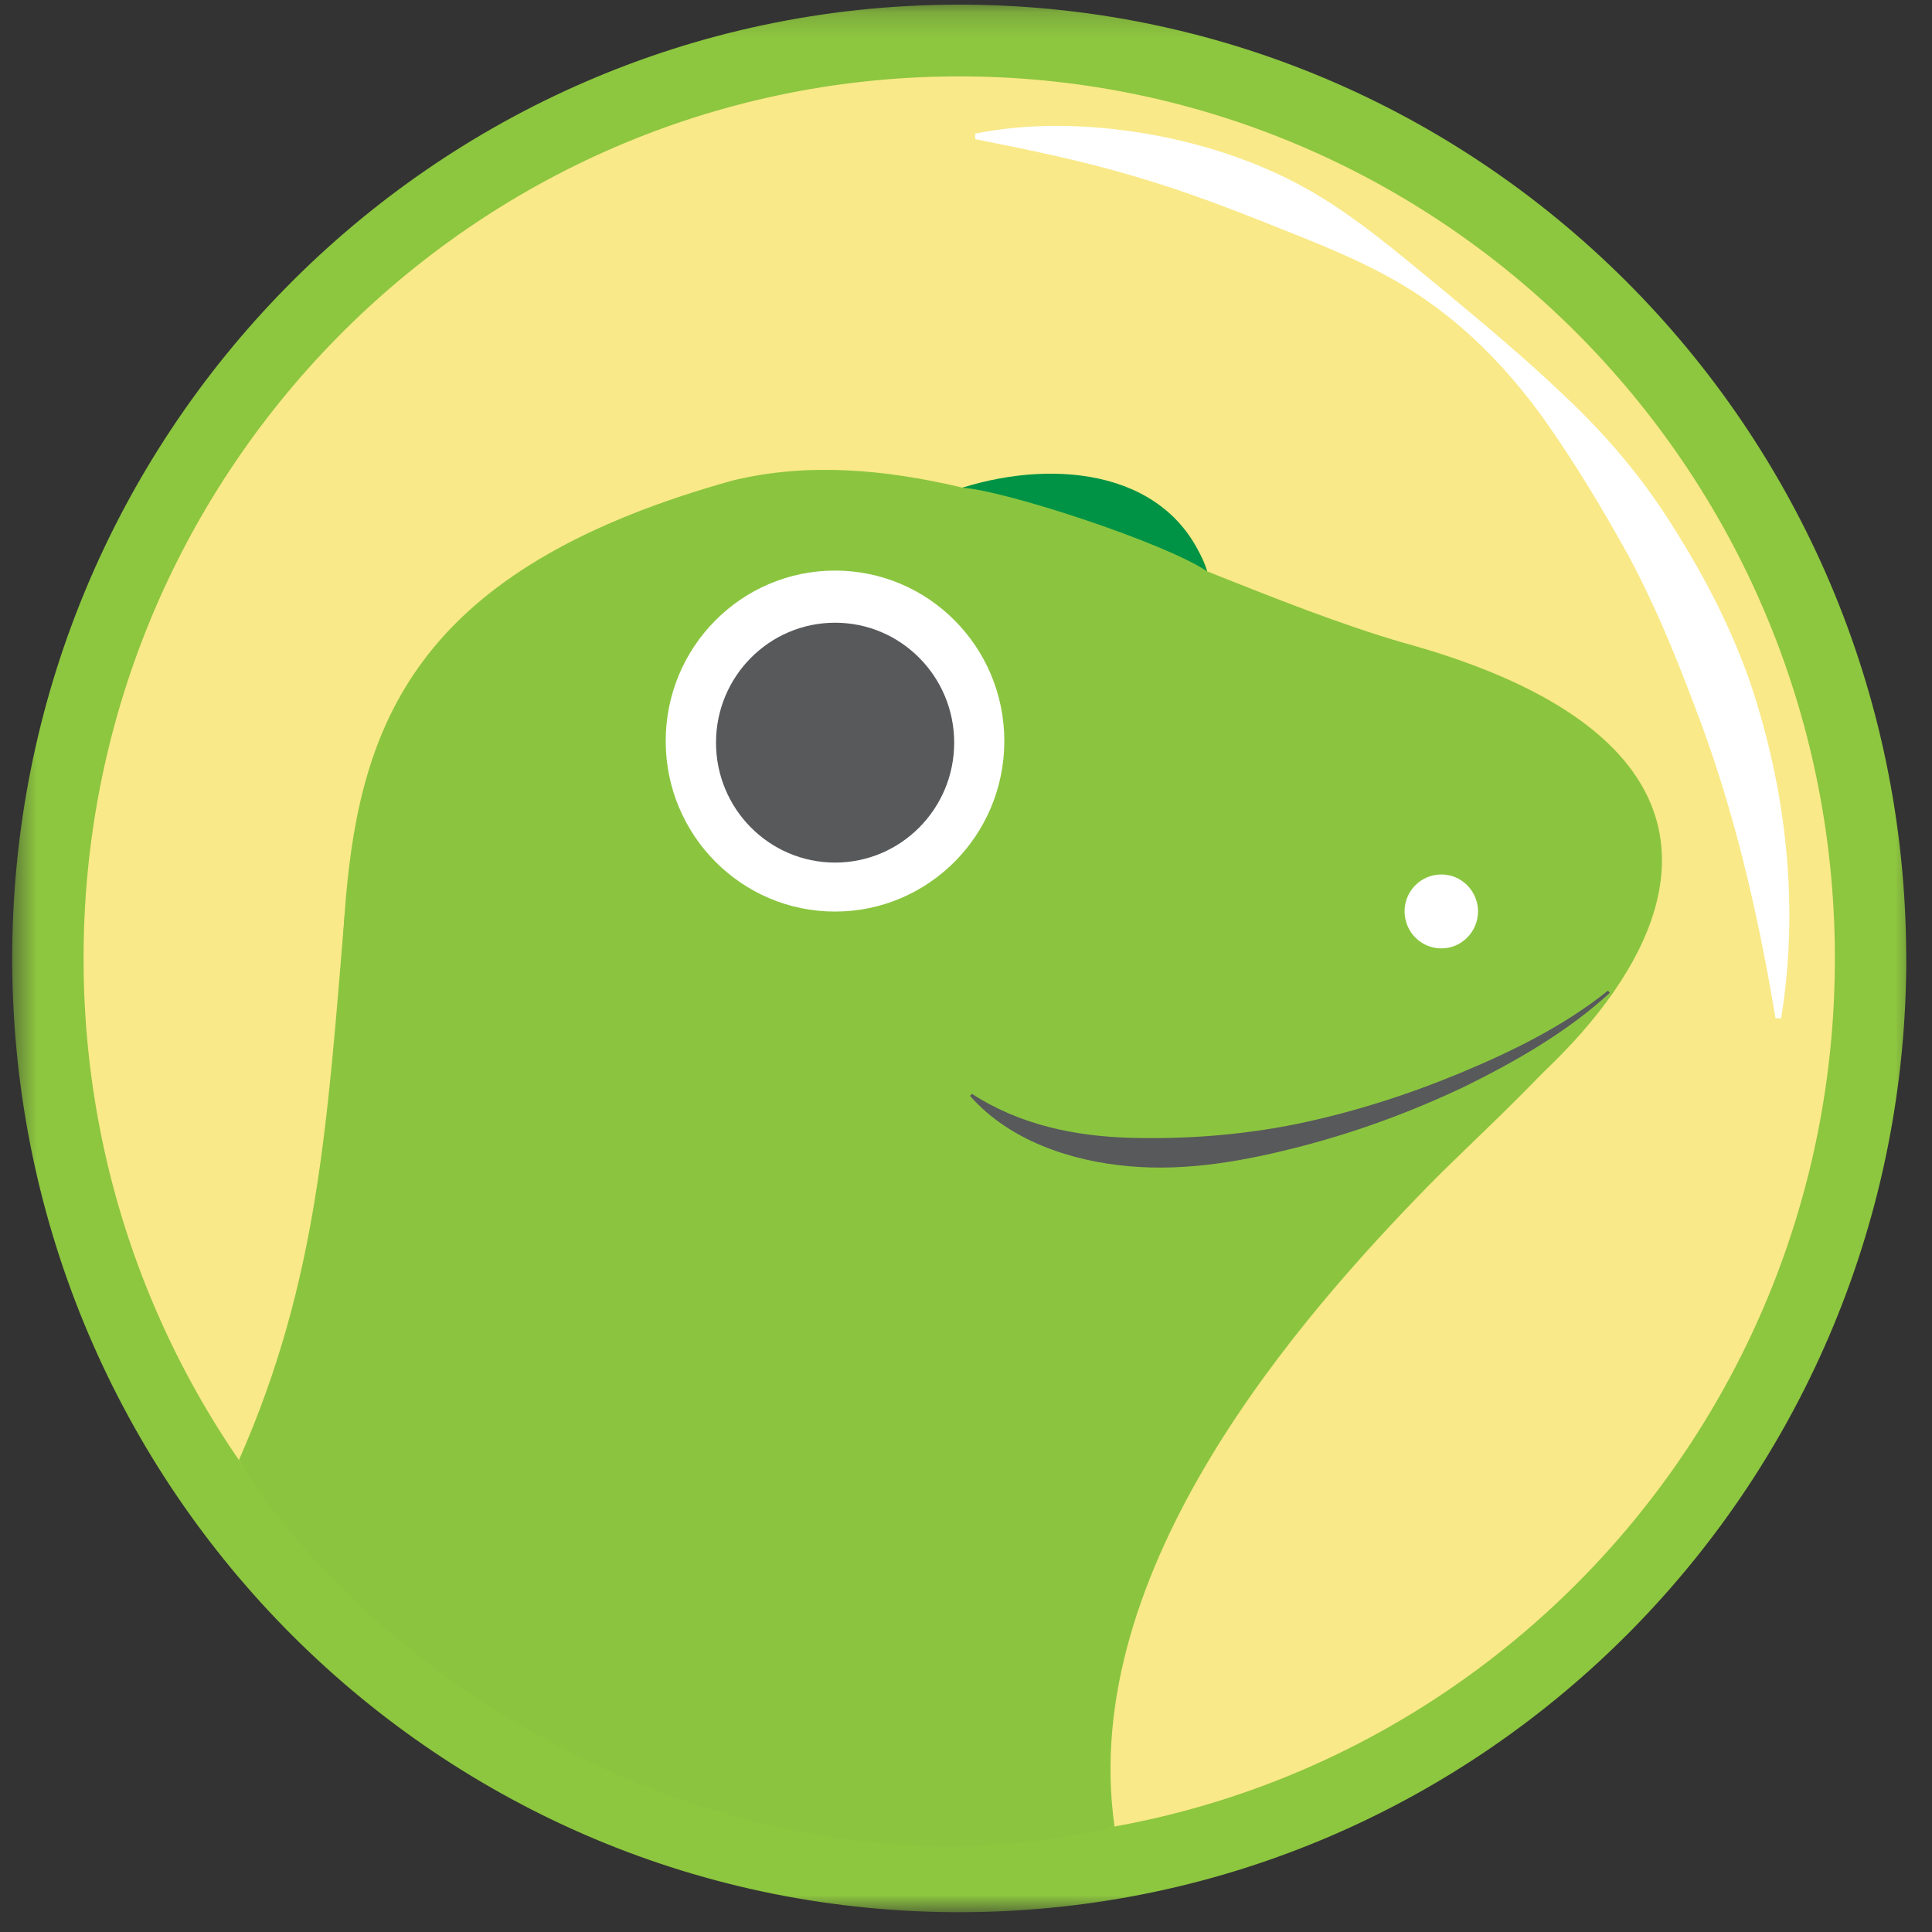 <svg width="79" height="79" viewBox="0 0 79 79" fill="none" xmlns="http://www.w3.org/2000/svg">
<rect x="0" y="0" width="79" height="79" fill="#333333" stroke="none"/>
<mask id="mask0_406_41" style="mask-type:luminance" maskUnits="userSpaceOnUse" x="0" y="0" width="79" height="79">
<path d="M78.5 0.189H0.5V78.189H78.5V0.189Z" fill="white"/>
</mask>
<g mask="url(#mask0_406_41)">
<path d="M77.948 39.015C78.043 60.553 60.784 78.093 39.399 78.189C18.011 78.285 0.598 60.902 0.5 39.364C0.405 17.823 17.664 0.285 39.049 0.19C60.437 0.094 77.85 17.474 77.945 39.015H77.948Z" fill="#8DC63F"/>
<path d="M75.029 39.025C75.118 58.943 59.159 75.161 39.385 75.252C19.609 75.342 3.506 59.268 3.417 39.35C3.327 19.433 19.286 3.214 39.063 3.124C58.836 3.036 74.939 19.107 75.029 39.025Z" fill="#F9E988"/>
<path d="M39.876 5.46C42.133 5.015 44.477 5.075 46.761 5.447C49.045 5.832 51.297 6.542 53.334 7.663C55.374 8.794 57.141 10.326 58.898 11.766C60.651 13.223 62.403 14.676 64.066 16.274C65.745 17.857 67.251 19.651 68.472 21.635C69.714 23.602 70.797 25.69 71.562 27.9C73.056 32.324 73.575 37.091 72.831 41.638H72.601C71.852 37.129 70.835 32.837 69.248 28.75C68.475 26.706 67.639 24.679 66.6 22.744C65.539 20.826 64.405 18.933 63.117 17.113C61.815 15.31 60.268 13.652 58.445 12.365C56.628 11.061 54.536 10.214 52.515 9.411C50.489 8.597 48.471 7.813 46.368 7.204C44.268 6.578 42.117 6.135 39.876 5.69V5.458V5.46Z" fill="white"/>
<path d="M57.382 26.282C54.783 25.526 52.092 24.449 49.363 23.364C49.206 22.676 48.601 21.818 47.375 20.766C45.592 19.209 42.245 19.25 39.353 19.938C36.16 19.181 33.005 18.911 29.978 19.643C5.221 26.515 19.257 43.271 10.166 60.121C11.46 62.883 25.401 79.009 45.573 74.681C45.573 74.681 38.675 57.984 54.243 49.968C66.871 43.468 75.995 31.397 57.379 26.28L57.382 26.282Z" fill="#8BC53F"/>
<path d="M60.437 37.263C60.437 38.097 59.769 38.777 58.942 38.78C58.114 38.785 57.439 38.11 57.434 37.274C57.428 36.441 58.098 35.761 58.928 35.758C59.756 35.752 60.431 36.427 60.437 37.261V37.263Z" fill="white"/>
<path d="M39.353 19.941C41.157 20.07 47.678 22.215 49.36 23.365C47.966 19.267 43.238 18.723 39.353 19.941Z" fill="#009345"/>
<path d="M41.067 30.301C41.067 34.154 37.967 37.274 34.144 37.274C30.322 37.274 27.221 34.154 27.221 30.301C27.221 26.449 30.322 23.331 34.144 23.331C37.967 23.331 41.067 26.452 41.067 30.301Z" fill="white"/>
<path d="M39.017 30.367C39.017 33.075 36.835 35.271 34.147 35.271C31.459 35.271 29.278 33.077 29.278 30.367C29.278 27.657 31.459 25.463 34.147 25.463C36.835 25.463 39.017 27.659 39.017 30.367Z" fill="#58595B"/>
<path d="M66.046 40.334C60.439 44.315 54.056 47.334 45.009 47.334C40.774 47.334 39.914 42.802 37.115 45.023C35.669 46.17 30.574 48.736 26.529 48.542C22.449 48.345 15.936 45.957 14.105 37.266C13.381 45.957 13.012 52.362 9.77 59.7C16.224 70.107 31.608 78.135 45.573 74.684C44.073 64.129 53.231 53.793 58.391 48.504C60.344 46.501 64.088 43.23 66.046 40.334Z" fill="#8BC53F"/>
<path d="M65.827 40.597C64.085 42.195 62.013 43.381 59.902 44.425C57.77 45.438 55.548 46.263 53.253 46.862C50.966 47.457 48.576 47.905 46.157 47.687C43.78 47.477 41.268 46.635 39.665 44.812L39.741 44.725C41.718 46.009 43.973 46.46 46.227 46.526C48.481 46.586 50.779 46.416 53.044 45.955C55.304 45.485 57.523 44.782 59.669 43.892C61.809 43.001 63.925 41.971 65.751 40.507L65.824 40.594L65.827 40.597Z" fill="#58595B"/>
</g>
</svg>
